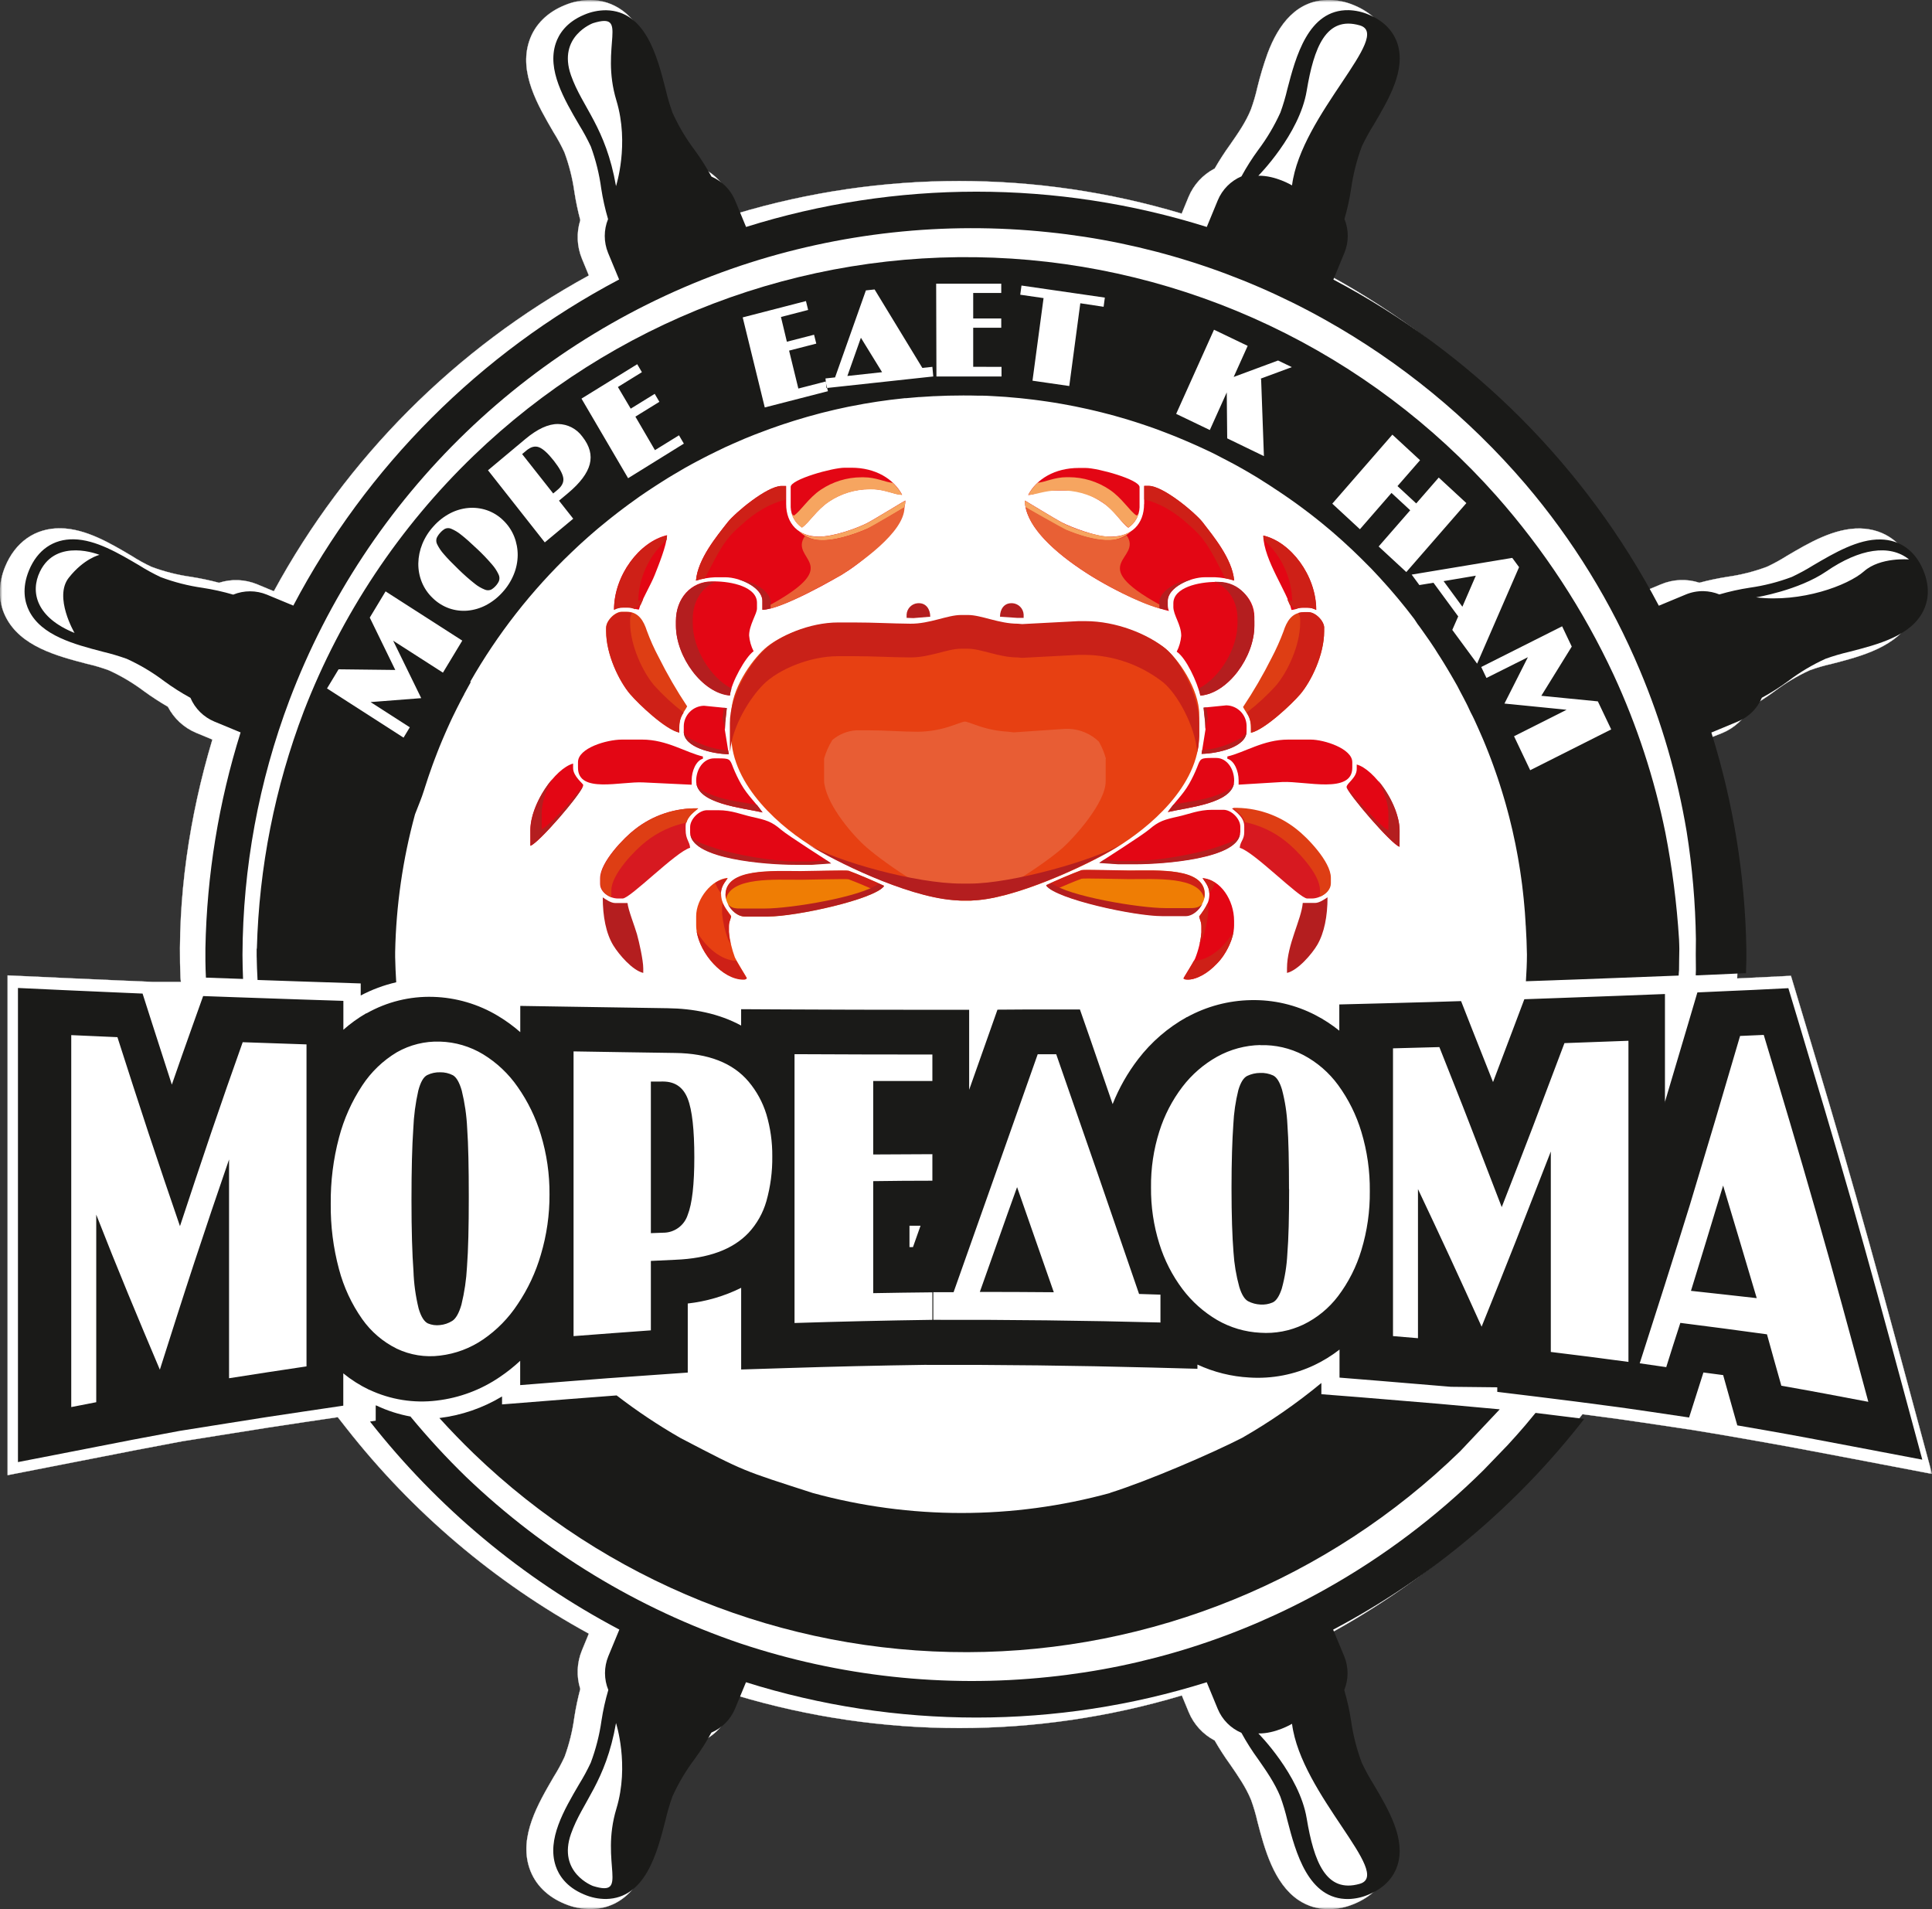 <?xml version="1.0" encoding="UTF-8"?> <svg xmlns="http://www.w3.org/2000/svg" width="419" height="414" viewBox="0 0 419 414" fill="none"><rect x="0" y="0" width="419" height="414" fill="#333333" stroke="none"/><g clip-path="url(#clip0_2004_217)"><mask id="mask0_2004_217" style="mask-type:luminance" maskUnits="userSpaceOnUse" x="0" y="0" width="419" height="414"><path d="M418.999 0H0.006V414H418.999V0Z" fill="white"></path></mask><g mask="url(#mask0_2004_217)"><path fill-rule="evenodd" clip-rule="evenodd" d="M263.408 36.602C264.446 34.791 265.579 33.036 266.803 31.346C268.484 28.923 270.191 26.488 271.294 23.744C271.859 22.19 272.324 20.602 272.687 18.989C273.299 16.475 274.044 13.995 274.919 11.56C277.242 5.385 281.201 -0.122 288.439 -0.006C290.244 0.05 292.022 0.445 293.681 1.157C297.229 2.628 300.098 5.218 301.31 8.926C303.607 15.814 299.385 22.909 296.01 28.647C295.122 30.045 294.327 31.501 293.63 33.004C292.6 35.778 291.877 38.657 291.474 41.589C291.149 43.65 290.721 45.694 290.191 47.712C291.058 50.452 290.933 53.41 289.838 56.066L288.323 59.735C317.158 75.541 340.836 99.332 356.524 128.261L360.213 126.725C362.861 125.608 365.822 125.482 368.555 126.372C370.564 125.834 372.601 125.405 374.657 125.086C377.575 124.673 380.441 123.945 383.203 122.914C384.696 122.218 386.143 121.426 387.534 120.543C392.257 117.761 397.801 114.49 403.415 114.606C408.831 114.709 412.879 117.902 414.926 122.857C416.389 126.41 416.588 130.272 414.849 133.781C411.641 140.277 403.659 142.295 397.21 143.966C395.596 144.32 394.007 144.783 392.456 145.354C389.774 146.585 387.233 148.104 384.878 149.884C383.197 151.114 381.451 152.253 379.649 153.296C378.333 155.84 376.166 157.839 373.527 158.944L369.87 160.39C374.759 176.815 377.358 194.01 376.78 211.071L376.742 212.183L378.814 212.086L388.401 211.611L391.173 220.838C395.022 233.658 398.872 246.497 402.517 259.394C406.424 273.094 410.152 286.851 413.861 300.609L418.994 319.611L399.745 315.935C393.553 314.759 387.361 313.577 381.137 312.491L373.527 311.16L366.899 310.062L356.575 308.519L351.256 307.748L348.542 307.382L343.19 306.669L341.33 309.059C326.954 327.605 308.922 342.991 288.356 354.259L289.863 357.928C290.959 360.584 291.084 363.542 290.216 366.282C290.746 368.3 291.175 370.344 291.5 372.406C291.906 375.34 292.631 378.221 293.662 380.997C294.357 382.498 295.15 383.951 296.036 385.347C299.417 391.092 303.633 398.199 301.336 405.075C300.104 408.782 297.262 411.366 293.713 412.837C292.053 413.548 290.275 413.943 288.471 414C286.011 414.077 283.59 413.373 281.554 411.989C276.26 408.378 274.246 400.924 272.719 395.031C272.355 393.42 271.888 391.833 271.32 390.282C270.197 387.538 268.49 385.097 266.828 382.674C265.606 380.985 264.473 379.232 263.434 377.424C260.896 376.099 258.904 373.922 257.807 371.275L256.312 367.657C224.821 377.09 191.261 377.09 159.77 367.657L158.294 371.242C157.196 373.888 155.204 376.062 152.667 377.386C151.628 379.196 150.495 380.951 149.273 382.642C147.504 385.005 145.998 387.554 144.781 390.244C144.218 391.804 143.755 393.399 143.395 395.018C142.843 397.177 142.285 399.33 141.567 401.444C139.385 407.87 135.644 413.833 128.169 413.981C126.184 413.993 124.218 413.595 122.394 412.811C118.872 411.346 116.048 408.77 114.823 405.1C112.519 398.205 116.748 391.073 120.091 385.315C120.973 383.919 121.761 382.465 122.452 380.965C123.466 378.188 124.176 375.31 124.569 372.38C124.89 370.318 125.319 368.273 125.853 366.256C124.989 363.516 125.114 360.559 126.206 357.902L127.707 354.259C107.327 343.121 89.425 327.943 75.092 309.65L73.257 307.311L66.526 308.307C60.987 309.121 55.458 309.978 49.94 310.878L39.552 312.536L29.381 314.463L21.682 315.973L16.279 317.027L1.656 319.887V211.521L14.489 212.112C17.8 212.266 21.111 212.414 24.422 212.555L32.975 212.928H39.244L39.147 212.073C38.435 194.672 41.072 177.04 46.064 160.371L42.529 158.906C39.892 157.799 37.728 155.8 36.414 153.257C34.61 152.213 32.862 151.074 31.178 149.845C28.822 148.076 26.281 146.568 23.6 145.347C22.054 144.778 20.472 144.31 18.865 143.946C12.416 142.256 4.434 140.206 1.207 133.697C-0.506 130.234 -0.327 126.404 1.13 122.869C3.273 117.671 7.546 114.458 13.225 114.567C18.653 114.676 23.947 117.825 28.515 120.53C29.904 121.424 31.351 122.223 32.846 122.921C35.61 123.955 38.478 124.684 41.4 125.093C43.454 125.415 45.491 125.844 47.502 126.378C50.225 125.505 53.171 125.63 55.811 126.731L59.391 128.222C75.113 99.287 98.835 75.507 127.714 59.735L126.212 56.092C125.12 53.435 124.995 50.478 125.859 47.738C125.323 45.719 124.894 43.673 124.576 41.608C124.166 38.679 123.441 35.802 122.414 33.029C121.72 31.53 120.932 30.077 120.052 28.679C116.69 22.896 112.481 15.789 114.784 8.9C116.01 5.224 118.833 2.641 122.356 1.189C124.178 0.4 126.145 -0 128.131 0.013C130.556 0.035 132.916 0.807 134.887 2.224C139.982 5.886 141.875 13.148 143.363 18.976C143.721 20.594 144.184 22.187 144.749 23.744C145.964 26.435 147.47 28.984 149.241 31.346C150.461 33.039 151.594 34.793 152.635 36.602C155.17 37.928 157.161 40.102 158.262 42.745L159.738 46.331C191.229 36.897 224.788 36.897 256.28 46.331L257.768 42.713C258.866 40.068 260.858 37.893 263.396 36.57L263.408 36.602Z" fill="white" stroke="white" stroke-width="0.05" stroke-miterlimit="22.93"></path><path fill-rule="evenodd" clip-rule="evenodd" d="M240.764 323.723C249.157 321.075 262.869 315.144 269.407 311.79C275.455 308.323 281.197 304.346 286.571 299.902V302.338L294.765 302.98C300.523 303.451 306.274 303.929 312.019 304.413L325.256 305.615L316.677 314.707C288.047 342.56 249.731 358.182 209.817 358.277C169.903 358.371 131.514 342.931 102.753 315.215C100.186 312.735 97.699 310.164 95.29 307.504C100.099 306.92 104.73 305.326 108.881 302.826V304.548L123.6 303.379C126.979 303.109 130.356 302.849 133.731 302.601C138.135 305.991 142.763 309.079 147.585 311.841C161.861 319.295 160.873 318.775 176.253 323.755C197.368 329.544 219.649 329.544 240.764 323.755V323.723ZM102.111 147.943L101.983 147.84C107.903 137.476 115.295 128.028 123.927 119.791C124.447 119.29 124.973 118.795 125.506 118.3L126.051 117.799L127.546 116.456L128.226 115.859C128.701 115.441 129.182 115.03 129.67 114.618L130.453 113.976C130.915 113.59 131.377 113.211 131.851 112.832C132.14 112.594 132.435 112.363 132.73 112.132C133.173 111.778 133.629 111.425 134.078 111.078L135.053 110.339C135.496 110.005 135.939 109.696 136.388 109.343L137.427 108.597C137.857 108.282 138.294 107.955 138.711 107.672L139.827 106.907L141.11 106.053L142.317 105.262L143.536 104.485L144.819 103.675L145.98 102.975L147.405 102.139L148.496 101.497L150.023 100.649L151.056 100.096C151.608 99.8 152.159 99.505 152.724 99.222C153.026 99.061 153.334 98.907 153.642 98.753L155.464 97.853L156.272 97.468C156.914 97.159 157.556 96.825 158.255 96.549L158.897 96.253C159.577 95.949 160.257 95.653 160.937 95.366L161.579 95.09C162.278 94.801 162.978 94.518 163.683 94.242L164.325 93.998C165.044 93.715 165.769 93.445 166.494 93.182L167.091 92.963C167.828 92.7 168.566 92.436 169.311 92.186L169.888 91.993C170.637 91.74 171.394 91.496 172.159 91.26C172.346 91.196 172.538 91.145 172.724 91.087C173.494 90.849 174.264 90.618 175.04 90.399L175.592 90.245C176.375 90.026 177.164 89.814 177.954 89.602L178.48 89.468C179.282 89.262 180.09 89.069 180.899 88.883L181.399 88.767C182.227 88.581 183.048 88.401 183.876 88.227L184.338 88.137C185.185 87.964 186.032 87.803 186.904 87.655L187.334 87.572L190.016 87.135L190.401 87.077C191.293 86.948 192.185 86.82 193.084 86.704L193.417 86.666C194.341 86.55 195.265 86.447 196.189 86.351H196.459C197.415 86.255 198.383 86.171 199.32 86.1H199.526C200.501 86.03 201.483 85.965 202.464 85.914H202.625C203.626 85.862 204.633 85.824 205.647 85.798H205.737C206.776 85.798 207.822 85.76 208.868 85.76C209.914 85.76 210.94 85.76 211.973 85.798H212.968C213.667 85.798 214.367 85.843 215.06 85.882L216.279 85.953C216.921 85.991 217.517 86.023 218.133 86.068L219.417 86.184C220 86.235 220.591 86.28 221.175 86.338L222.522 86.486L224.197 86.679C224.652 86.73 225.108 86.801 225.564 86.859C226.019 86.916 226.661 87.006 227.2 87.09C227.739 87.173 228.117 87.231 228.573 87.302L230.183 87.572L231.55 87.823L233.135 88.124C233.597 88.214 234.052 88.311 234.508 88.414L236.061 88.748L237.434 89.069L238.967 89.442L240.328 89.795C240.835 89.93 241.342 90.059 241.842 90.2L243.189 90.586L244.691 91.029L246.032 91.447C246.526 91.607 247.02 91.761 247.508 91.929C247.995 92.096 248.393 92.224 248.83 92.372L250.305 92.886L251.589 93.362L253.039 93.914L254.322 94.415L255.759 95L257.043 95.54L258.454 96.15L259.737 96.716L261.13 97.358L262.413 97.956L263.786 98.637L265.012 99.28L266.372 99.987C266.783 100.205 267.187 100.417 267.591 100.629L268.926 101.368L270.119 102.043C270.568 102.3 271.011 102.563 271.454 102.827L272.622 103.521L273.905 104.337L275.041 105.05L276.324 105.898C276.709 106.149 277.088 106.393 277.466 106.65C277.845 106.907 278.307 107.229 278.749 107.518C279.192 107.807 279.494 108.025 279.859 108.289L281.143 109.201L282.221 109.992C282.644 110.307 283.068 110.634 283.504 110.956C283.94 111.277 284.191 111.47 284.524 111.733C284.858 111.997 285.371 112.408 285.807 112.748L286.796 113.545C287.226 113.899 287.643 114.252 288.079 114.612L289.009 115.396C289.478 115.801 289.933 116.206 290.395 116.617L291.172 117.304C292.596 118.59 293.986 119.905 295.342 121.25L296.106 122.021C296.523 122.451 296.953 122.876 297.389 123.306L298.198 124.167C298.583 124.578 298.974 124.99 299.353 125.407C299.635 125.709 299.904 126.05 300.18 126.326C300.552 126.738 300.918 127.142 301.278 127.554C301.637 127.965 301.836 128.196 302.112 128.524C302.388 128.852 302.805 129.327 303.145 129.738L303.992 130.773L304.961 131.968C305.243 132.322 305.512 132.681 305.788 133.028L306.725 134.243L307.437 135.329C307.745 135.747 308.079 136.158 308.355 136.576C308.631 136.993 308.875 137.308 309.131 137.681C309.388 138.054 309.715 138.51 310.004 138.921L310.78 140.078C311.056 140.489 311.338 140.907 311.608 141.363C311.877 141.819 312.108 142.134 312.352 142.526C312.596 142.918 312.891 143.368 313.154 143.811L313.854 144.968C314.11 145.398 314.367 145.829 314.617 146.253C314.868 146.677 315.086 147.056 315.317 147.461L316.048 148.746L316.69 149.986C316.921 150.423 317.158 150.86 317.389 151.304L318.031 152.55C318.255 153 318.48 153.444 318.672 153.893C318.865 154.343 319.083 154.735 319.314 155.179C319.545 155.622 319.744 156.078 319.956 156.534C320.168 156.991 320.347 157.389 320.54 157.82C320.732 158.25 320.944 158.732 321.143 159.188L321.701 160.473L322.272 161.861C322.445 162.298 322.625 162.735 322.798 163.179L323.337 164.58C323.504 165.023 323.671 165.473 323.831 165.916L324.332 167.33C324.492 167.78 324.646 168.229 324.8 168.686C324.954 169.142 325.115 169.637 325.269 170.119C325.423 170.601 325.557 171.025 325.698 171.481C325.84 171.937 325.994 172.445 326.135 172.927L326.539 174.315C326.674 174.797 326.802 175.285 326.937 175.767C327.072 176.249 327.187 176.699 327.309 177.168C327.431 177.637 327.546 178.151 327.668 178.639C327.79 179.128 327.899 179.578 328.008 180.047C328.117 180.516 328.227 181.036 328.329 181.531C328.432 182.026 328.541 182.482 328.637 182.958C328.733 183.433 328.83 183.954 328.926 184.455C329.022 184.956 329.112 185.412 329.195 185.888C329.279 186.363 329.369 186.909 329.452 187.417C329.536 187.925 329.612 188.368 329.683 188.844C329.754 189.319 329.831 189.891 329.908 190.418C329.985 190.945 330.042 191.356 330.1 191.825C330.158 192.294 330.222 192.892 330.286 193.425C330.35 193.959 330.395 194.357 330.44 194.833C330.485 195.308 330.543 195.951 330.594 196.51C330.633 196.953 330.678 197.403 330.71 197.853C330.767 198.566 330.806 199.286 330.851 200.012C330.851 200.307 330.889 200.597 330.909 200.892C331.037 202.931 331.118 204.968 331.152 207.003C331.152 208.931 331.05 210.859 330.928 212.786L336.87 212.581L337.858 212.542L341.707 212.407L350.69 212.067L364.056 211.553C364.056 211.148 364.114 210.75 364.139 210.37C364.139 208.796 364.184 207.35 364.204 205.757C364.204 205.114 364.165 204.471 364.139 203.7C363.653 195.933 362.662 188.206 361.175 180.567C358.777 168.768 355.016 157.289 349.965 146.362C343.399 132.262 334.835 119.186 324.537 107.537C310.771 92.02 294.018 79.446 275.283 70.569C256.548 61.693 236.216 56.696 215.505 55.879C194.795 55.062 174.133 58.441 154.759 65.813C135.384 73.186 117.695 84.401 102.753 98.785C86.577 114.359 73.996 133.286 65.89 154.24C59.617 170.7 56.174 188.106 55.708 205.718H55.663V207.003V207.299C55.695 209.034 55.759 210.775 55.855 212.51C58.909 212.617 61.968 212.722 65.031 212.825L78.229 213.262V215.877C80.66 214.591 83.249 213.627 85.929 213.011C85.814 211.186 85.737 209.361 85.698 207.537C85.698 207.183 85.698 206.836 85.698 206.483C85.898 196.374 87.347 186.329 90.01 176.577C90.818 174.45 91.402 173.171 91.967 171.346L92.172 170.703C92.397 169.997 92.621 169.296 92.859 168.596C92.955 168.326 93.045 168.056 93.135 167.793C93.359 167.15 93.584 166.507 93.815 165.865L94.187 164.862C94.399 164.303 94.61 163.744 94.829 163.185C94.983 162.787 95.143 162.388 95.303 161.983C95.464 161.579 95.688 161.039 95.887 160.57C96.086 160.101 96.291 159.625 96.497 159.15C96.657 158.771 96.831 158.391 96.997 158.012C97.26 157.428 97.523 156.843 97.793 156.258L98.178 155.448C98.492 154.806 98.82 154.163 99.128 153.521L99.397 152.994C99.808 152.171 100.231 151.355 100.68 150.539V150.5C101.13 149.652 101.591 148.817 102.06 147.982L102.111 147.943ZM55.695 207.794C55.695 207.954 55.695 208.121 55.695 208.282C55.663 208.121 55.663 207.941 55.669 207.794H55.695Z" fill="#1A1A18"></path><path fill-rule="evenodd" clip-rule="evenodd" d="M133.597 40.355C131.351 27.535 126.288 23.307 123.831 16.328C120.866 7.878 128.598 5.025 128.598 5.025C136.619 2.538 130.074 9.915 133.68 21.79C136.555 31.262 133.597 40.355 133.597 40.355ZM133.597 373.652C131.351 386.471 126.288 390.7 123.831 397.678C120.866 406.128 128.598 408.981 128.598 408.981C136.619 411.468 130.074 404.098 133.68 392.216C136.555 382.745 133.597 373.652 133.597 373.652ZM283.382 394.292C284.948 403.706 287.578 410.614 294.893 408.512C302.208 406.411 282.169 389.17 280.206 373.813C280.206 373.813 276.587 375.991 272.898 375.901C272.898 375.882 281.81 384.871 283.382 394.292ZM44.691 212.003L52.711 212.285C52.638 210.529 52.598 208.781 52.589 207.042C52.667 188.175 56.116 169.474 62.772 151.824C71.093 129.856 84.181 110.012 101.09 93.724C118 77.437 138.309 65.112 160.552 57.64C182.063 50.464 204.857 47.98 227.405 50.353C248.462 52.516 268.854 58.969 287.328 69.316C303.796 78.533 318.508 90.591 330.787 104.935C341.092 117.03 349.47 130.646 355.625 145.302C360.357 156.537 363.768 168.285 365.788 180.31C367.018 188.029 367.69 195.827 367.797 203.642C367.758 205.885 367.758 208.051 367.797 210.338C367.797 210.711 367.784 211.096 367.758 211.495H368.13H368.393L378.114 211.058H378.66C378.66 210.152 378.717 209.239 378.737 208.333C378.737 207.916 378.737 207.492 378.737 207.048C378.737 206.605 378.737 206.187 378.737 205.763C378.464 189.844 375.91 174.046 371.152 158.854L376.927 156.451C379.257 155.482 381.114 153.636 382.099 151.31C384.095 150.228 386.014 149.008 387.842 147.66C390.355 145.762 393.071 144.147 395.939 142.847C397.619 142.245 399.333 141.743 401.072 141.344C407.335 139.731 414.431 137.899 417.113 132.476C418.025 130.651 418.763 127.644 417.113 123.666C415.368 119.438 412.083 117.067 407.867 116.983C402.959 116.88 397.806 119.913 393.257 122.58C391.755 123.514 390.199 124.359 388.599 125.112C385.652 126.223 382.592 127.005 379.475 127.444C377.248 127.782 375.046 128.269 372.885 128.903C371.793 128.459 370.63 128.217 369.452 128.19C368.132 128.165 366.821 128.415 365.602 128.922L359.757 131.351C343.882 101.192 319.281 76.539 289.176 60.622L291.576 54.8C292.533 52.459 292.533 49.835 291.576 47.494C292.208 45.32 292.695 43.107 293.032 40.869C293.47 37.747 294.249 34.682 295.355 31.731C296.119 30.121 296.976 28.557 297.922 27.047C301.213 21.469 304.941 15.152 303.055 9.401C302.413 7.473 300.809 4.813 296.837 3.168C295.464 2.579 293.993 2.252 292.5 2.204C283.696 2.031 280.995 12.421 279.199 19.297C278.796 21.021 278.293 22.721 277.691 24.386C276.393 27.258 274.783 29.977 272.891 32.496C271.545 34.327 270.325 36.249 269.24 38.247C266.918 39.237 265.076 41.099 264.107 43.432L261.72 49.216C229.194 39.012 194.33 39.012 161.803 49.216L159.429 43.477C158.457 41.146 156.615 39.286 154.296 38.292C153.211 36.295 151.993 34.374 150.652 32.541C148.757 30.025 147.145 27.307 145.846 24.438C145.243 22.755 144.739 21.039 144.338 19.297C142.509 12.164 139.994 2.39 131.466 2.223C129.825 2.217 128.2 2.549 126.693 3.2C122.766 4.832 121.174 7.46 120.533 9.382C118.608 15.133 122.323 21.488 125.608 27.098C126.54 28.605 127.384 30.165 128.136 31.77C129.214 34.712 129.969 37.763 130.388 40.869C130.732 43.114 131.228 45.334 131.871 47.513C130.918 49.857 130.918 52.481 131.871 54.826L134.27 60.609C104.138 76.509 79.509 101.159 63.612 131.326L57.876 128.948C55.537 127.988 52.914 127.988 50.574 128.948C48.396 128.309 46.177 127.815 43.933 127.47C40.818 127.031 37.76 126.248 34.816 125.138C33.207 124.375 31.645 123.517 30.138 122.567C25.756 119.997 20.796 117.041 16.022 116.951C11.575 116.861 8.117 119.258 6.288 123.685C4.665 127.618 5.396 130.606 6.288 132.418C8.983 137.848 16.099 139.711 22.381 141.35C24.103 141.76 25.801 142.264 27.469 142.86C30.335 144.16 33.048 145.775 35.56 147.673C37.39 149.02 39.309 150.241 41.303 151.329C42.295 153.652 44.153 155.496 46.481 156.47L52.178 158.828C47.424 173.981 44.855 189.735 44.549 205.615C44.549 206.078 44.549 206.547 44.549 207.01C44.549 207.472 44.549 207.935 44.549 208.398C44.549 209.606 44.614 210.807 44.658 212.003H44.691ZM89.06 307.234C92.833 311.8 96.851 316.157 101.097 320.285C118.051 336.513 138.343 348.832 160.552 356.379C182.064 363.549 204.857 366.032 227.405 363.66C248.462 361.498 268.854 355.045 287.328 344.697C299.915 337.663 311.491 328.952 321.74 318.801L326.975 313.371C328.284 311.953 329.555 310.524 330.787 309.085C331.544 308.194 332.288 307.296 333.02 306.392L336.003 306.759C338.527 307.067 341.051 307.38 343.575 307.697C328.866 326.625 310.306 342.203 289.125 353.397L291.531 359.181C292.49 361.524 292.49 364.151 291.531 366.493C292.174 368.672 292.669 370.892 293.013 373.138C293.452 376.26 294.233 379.324 295.342 382.275C296.103 383.887 296.96 385.451 297.909 386.96C301.201 392.538 304.928 398.861 303.042 404.612C302.4 406.54 300.796 409.193 296.824 410.838C295.455 411.432 293.985 411.761 292.493 411.809C283.69 411.982 280.982 401.592 279.192 394.716C278.785 392.99 278.279 391.288 277.678 389.62C276.439 386.613 274.624 384.023 272.878 381.517C271.536 379.683 270.316 377.762 269.227 375.766C266.903 374.779 265.06 372.916 264.094 370.58L261.707 364.797C229.18 375.01 194.311 375.01 161.784 364.797L159.41 370.535C158.441 372.869 156.599 374.731 154.277 375.721C153.194 377.719 151.976 379.64 150.632 381.472C148.738 383.99 147.126 386.71 145.826 389.582C145.226 391.264 144.724 392.981 144.325 394.722C142.49 401.862 139.975 411.635 131.447 411.802C129.805 411.806 128.18 411.472 126.673 410.819C122.746 409.193 121.155 406.559 120.514 404.637C118.589 398.854 122.31 392.531 125.589 386.921C126.523 385.418 127.367 383.86 128.117 382.256C129.225 379.307 130.006 376.245 130.446 373.125C130.789 370.877 131.285 368.655 131.928 366.474C130.969 364.131 130.969 361.504 131.928 359.162L134.322 353.378C113.336 342.307 94.911 326.937 80.244 308.269L81.482 308.082V304.747L81.553 304.786H81.611C83.984 305.912 86.495 306.72 89.079 307.189L89.06 307.234ZM283.382 19.721C284.948 10.301 287.578 3.393 294.893 5.501C302.208 7.608 282.169 24.836 280.206 40.2C280.206 40.2 276.587 38.022 272.898 38.112C272.898 38.125 281.81 29.135 283.382 19.721ZM396.055 123.923C403.363 118.917 409.831 117.966 414.021 121.314C414.021 121.314 407.79 120.774 404.261 123.884C400.732 126.995 390.601 130.722 380.848 129.539C380.848 129.539 390.043 128.042 396.08 123.91L396.055 123.923ZM16.169 137.257C7.956 133.947 6.487 128.453 8.662 123.955C12.255 116.508 21.578 120.325 21.578 120.325C21.578 120.325 18.235 121.089 14.918 125.285C11.601 129.481 16.169 137.257 16.169 137.257Z" fill="#1A1A18"></path><path fill-rule="evenodd" clip-rule="evenodd" d="M361.053 239.055C362.764 233.345 364.46 227.628 366.142 221.905L368.118 215.209L375.08 214.894C376.78 214.824 378.48 214.753 380.213 214.669L387.848 214.29L390.056 221.616C393.906 234.467 397.755 247.319 401.438 260.171C405.352 273.897 409.1 287.661 412.821 301.438L416.896 316.532L401.554 313.615C395.324 312.426 389.087 311.244 382.844 310.151L376.774 309.098L375.099 303.16C374.637 301.502 374.169 299.844 373.707 298.193L369.427 297.627C369.234 298.238 369.042 298.848 368.843 299.459L366.321 307.388L358.095 306.167C356.305 305.904 354.515 305.64 352.731 305.39L349.998 305.017C344.437 304.267 338.876 303.554 333.315 302.877L324.717 301.83V300.84L314.656 300.731L304.877 299.915L299.488 299.465L290.505 298.739V292.66C288.827 293.963 287.016 295.083 285.102 296.002C280.705 298.098 275.846 299.033 270.986 298.72C267.078 298.511 263.245 297.558 259.693 295.912V296.824L249.651 296.554C233.315 296.126 216.979 295.933 200.642 295.976H200.437C190.569 296.117 180.698 296.346 170.825 296.663L160.738 296.978V279.269C157.106 281.071 153.186 282.221 149.157 282.668V297.647L140.045 298.289C134.485 298.666 128.924 299.08 123.363 299.529L112.814 300.365V295.096C111.451 296.368 109.99 297.53 108.445 298.572C104.362 301.369 99.664 303.133 94.752 303.713C89.746 304.334 84.668 303.523 80.103 301.374H80.058C78.054 300.414 76.172 299.219 74.45 297.814V304.824L66.109 306.058C60.548 306.872 54.987 307.729 49.426 308.628L38.961 310.293L28.695 312.221L20.963 313.731L15.541 314.791L3.895 317.059V214.245L14.123 214.721L24.107 215.164L30.921 215.46L33 221.963C34.412 226.379 35.834 230.794 37.267 235.206C38.704 231.047 40.165 226.891 41.649 222.74L44.056 215.999L51.197 216.256L65.012 216.732L74.469 217.04V223.306C75.992 221.958 77.645 220.765 79.404 219.746H79.449H79.493C83.891 217.253 88.887 216.017 93.937 216.173C98.906 216.319 103.755 217.744 108.015 220.311C109.723 221.336 111.336 222.512 112.833 223.826V218.133L122.772 218.293C130.1 218.413 137.428 218.527 144.755 218.634C150.427 218.705 155.945 219.797 160.732 222.393V218.846L170.562 218.898C180.508 218.949 190.455 218.975 200.405 218.975H210.184V236.324C211.467 232.696 212.75 229.068 214.033 225.439L216.324 218.949L223.19 218.904H227.271H234.207L236.497 225.465C238.072 230.061 239.674 234.716 241.303 239.428C242.688 235.93 244.554 232.642 246.847 229.661C249.704 225.939 253.292 222.843 257.389 220.562H257.441C261.688 218.23 266.438 216.967 271.281 216.88C276.163 216.768 280.994 217.893 285.327 220.151C287.144 221.095 288.864 222.219 290.46 223.505V217.818L299.988 217.574C303.325 217.49 306.661 217.407 309.998 217.304L316.87 217.092L319.391 223.518C320.854 227.232 322.337 230.94 323.799 234.654L328.291 222.779L330.588 216.687L337.088 216.456C341.704 216.297 346.319 216.128 350.935 215.948L361.085 215.556V239.088L361.053 239.055ZM199.641 265.806H197.242V270.439H197.999C198.544 268.891 199.096 267.342 199.641 265.8V265.806Z" fill="#1A1A18"></path><path fill-rule="evenodd" clip-rule="evenodd" d="M66.474 226.48V296.304C60.86 297.133 55.245 298 49.676 298.874V251.432C47.144 258.77 44.635 266.207 42.15 273.742C39.641 281.37 37.164 289.164 34.668 297.017C32.371 291.611 30.072 286.123 27.77 280.554C25.469 274.985 23.17 269.266 20.873 263.397V304.072L15.451 305.126V224.469C18.762 224.623 22.117 224.764 25.467 224.912C27.725 231.981 29.986 238.953 32.249 245.828C34.495 252.601 36.773 259.323 39.031 265.896C41.29 259.042 43.55 252.269 45.813 245.578C48.063 238.972 50.337 232.448 52.634 226.005L66.474 226.48ZM95.432 225.876C98.736 225.968 101.96 226.918 104.787 228.633C107.745 230.442 110.293 232.849 112.268 235.701C114.487 238.862 116.186 242.36 117.299 246.06C118.572 250.25 119.203 254.609 119.172 258.989C119.198 263.418 118.566 267.827 117.299 272.072C116.193 275.896 114.495 279.524 112.268 282.822C110.296 285.832 107.755 288.425 104.787 290.456C101.998 292.367 98.788 293.571 95.432 293.965C92.233 294.374 88.984 293.857 86.07 292.474C83.066 290.996 80.48 288.786 78.55 286.048C76.246 282.768 74.542 279.104 73.519 275.227C72.276 270.6 71.674 265.823 71.729 261.032C71.68 256.194 72.282 251.372 73.519 246.696C74.569 242.682 76.268 238.868 78.55 235.406C80.48 232.46 83.051 229.99 86.07 228.183C88.916 226.563 92.154 225.765 95.425 225.876H95.432ZM101.668 259.605C101.668 253.225 101.572 248.232 101.315 244.62C101.189 241.89 100.798 239.178 100.148 236.524C99.641 234.724 98.98 233.6 98.223 233.169C97.368 232.731 96.418 232.51 95.457 232.527C94.485 232.497 93.52 232.707 92.647 233.137C91.832 233.549 91.21 234.66 90.722 236.485C90.106 239.211 89.741 241.988 89.631 244.781C89.374 248.502 89.24 253.623 89.24 260.203C89.24 266.783 89.394 271.962 89.67 275.625C89.761 278.371 90.138 281.099 90.793 283.767C91.319 285.553 91.999 286.594 92.782 286.98C93.617 287.334 94.531 287.461 95.432 287.346C96.373 287.253 97.28 286.943 98.082 286.44C98.858 285.945 99.538 284.782 100.071 282.925C100.729 280.236 101.133 277.491 101.277 274.726C101.553 271.063 101.668 266.044 101.668 259.605ZM124.389 289.743V227.997C131.717 228.112 139.044 228.241 146.417 228.337C153.624 228.427 158.937 230.5 162.355 234.557C164.099 236.631 165.408 239.035 166.205 241.626C167.082 244.585 167.515 247.658 167.488 250.744C167.532 254.038 167.1 257.322 166.205 260.492C165.474 263.042 164.155 265.384 162.355 267.329C158.929 270.954 153.622 272.894 146.494 273.183C144.697 273.26 142.907 273.357 141.155 273.434V288.49C135.541 288.907 129.965 289.299 124.389 289.743ZM141.155 234.545V267.413L143.805 267.316C144.989 267.327 146.145 266.959 147.106 266.265C148.066 265.572 148.78 264.589 149.144 263.461C150.113 261.006 150.581 256.836 150.581 250.937C150.581 245.038 150.113 240.707 149.144 238.246C148.175 235.785 146.417 234.545 143.805 234.532L141.155 234.545ZM202.208 280.213V286.209C192.228 286.35 182.263 286.579 172.313 286.896V228.601C182.255 228.652 192.219 228.678 202.208 228.678V234.422C197.93 234.422 193.652 234.422 189.375 234.422V250.352C193.652 250.326 197.93 250.305 202.208 250.288V256.039C197.93 256.039 193.652 256.071 189.375 256.135V280.425C193.661 280.355 197.947 280.277 202.208 280.245V280.213ZM251.71 286.787C235.263 286.359 218.828 286.166 202.407 286.209V280.213H206.808C209.85 271.611 212.891 263.018 215.932 254.433C218.974 245.848 222.013 237.243 225.05 228.62C226.372 228.62 227.7 228.62 229.067 228.62C232.061 237.209 235.055 245.83 238.05 254.484C241.044 263.138 244.039 271.842 247.033 280.599L251.672 280.747V286.832L251.71 286.787ZM220.565 257.466C219.205 261.25 217.838 265.035 216.516 268.82C215.194 272.605 213.828 276.377 212.5 280.155C217.838 280.155 223.185 280.179 228.541 280.226C227.21 276.426 225.884 272.631 224.562 268.839L220.591 257.466H220.565ZM273.34 226.621C270.057 226.687 266.839 227.554 263.966 229.147C261.042 230.783 258.483 233 256.446 235.663C254.222 238.58 252.521 241.864 251.422 245.366C250.183 249.282 249.577 253.371 249.625 257.478C249.582 261.617 250.188 265.737 251.422 269.688C252.518 273.236 254.218 276.569 256.446 279.538C258.488 282.248 261.043 284.527 263.966 286.247C266.821 287.898 270.028 288.845 273.321 289.01C276.54 289.232 279.761 288.621 282.676 287.237C285.632 285.801 288.209 283.688 290.196 281.068C292.458 278.073 294.168 274.698 295.246 271.101C296.506 266.953 297.123 262.636 297.075 258.301C297.121 253.949 296.504 249.615 295.246 245.449C294.155 241.808 292.454 238.38 290.215 235.309C288.233 232.597 285.662 230.371 282.695 228.8C279.807 227.288 276.579 226.547 273.321 226.647L273.34 226.621ZM279.577 257.87C279.577 263.891 279.462 268.595 279.186 271.962C279.06 274.499 278.656 277.014 277.979 279.461C277.434 281.106 276.773 282.109 275.99 282.449C275.155 282.806 274.246 282.958 273.34 282.893C272.416 282.849 271.512 282.606 270.69 282.18C269.914 281.768 269.266 280.708 268.765 279.057C268.092 276.607 267.673 274.094 267.514 271.558C267.245 268.216 267.084 263.583 267.084 257.652C267.084 251.721 267.245 247.184 267.476 243.849C267.593 241.33 267.959 238.829 268.566 236.382C269.06 234.718 269.702 233.703 270.491 233.311C271.368 232.894 272.325 232.675 273.295 232.668C274.262 232.626 275.225 232.813 276.106 233.214C276.882 233.593 277.524 234.596 278.031 236.273C278.688 238.761 279.082 241.311 279.205 243.881C279.455 247.261 279.551 251.927 279.551 257.896L279.577 257.87ZM353.167 225.664V295.333C347.555 294.571 341.943 293.851 336.33 293.174V249.71C333.764 256.219 331.306 262.664 328.804 268.987C326.302 275.31 323.818 281.537 321.322 287.693C319.025 282.616 316.728 277.559 314.425 272.586C312.121 267.612 309.824 262.722 307.521 257.858V290.193L302.105 289.736V227.335C305.455 227.251 308.81 227.168 312.16 227.065C314.386 232.72 316.696 238.432 318.903 244.177C321.111 249.922 323.395 255.853 325.686 261.765C327.944 255.994 330.205 250.157 332.468 244.254C334.739 238.317 336.959 232.289 339.288 226.204C343.889 226.043 348.528 225.87 353.167 225.696V225.664ZM373.7 257.093C372.532 260.948 371.326 264.804 370.19 268.621C369.054 272.438 367.854 276.171 366.725 279.924C371.48 280.432 376.234 280.978 380.989 281.505C379.744 277.373 378.538 273.26 377.325 269.186C376.112 265.112 374.906 261.09 373.7 257.093ZM361.425 296.477C359.5 296.188 357.524 295.912 355.612 295.635C359.237 284.371 362.895 272.907 366.52 261.186C370.122 249.29 373.74 237.111 377.376 224.649C379.09 224.578 380.809 224.507 382.51 224.424C386.289 236.954 390.113 249.761 393.854 262.863C397.704 276.248 401.412 289.981 405.192 303.989C398.878 302.787 392.603 301.592 386.327 300.5C385.275 296.76 384.223 293.046 383.209 289.351C376.934 288.49 370.658 287.654 364.422 286.87C363.369 290.083 362.356 293.296 361.348 296.509L361.425 296.477Z" fill="white"></path><path fill-rule="evenodd" clip-rule="evenodd" d="M83.651 128.261L100.257 138.921L96.061 145.867L85.268 138.94L91.351 151.394L80.366 152.248L88.874 157.717L87.52 159.959L70.921 149.292L73.43 145.141L85.724 145.283L80.193 133.928L83.651 128.196V128.261ZM94.026 114.124C92.988 115.252 92.16 116.558 91.582 117.979C91.04 119.308 90.748 120.727 90.722 122.162C90.7 123.551 90.955 124.929 91.473 126.217C92.009 127.542 92.826 128.734 93.866 129.713C94.881 130.702 96.098 131.459 97.434 131.93C98.715 132.372 100.075 132.538 101.425 132.418C102.819 132.284 104.175 131.881 105.416 131.229C106.759 130.517 107.965 129.571 108.977 128.434C110.014 127.304 110.842 125.999 111.421 124.578C111.967 123.255 112.257 121.84 112.275 120.408C112.284 119.016 112.025 117.634 111.511 116.341C110.975 115.008 110.159 113.808 109.118 112.819C108.107 111.831 106.888 111.082 105.55 110.628C104.269 110.199 102.913 110.037 101.566 110.152C100.176 110.279 98.824 110.679 97.588 111.328C96.243 112.038 95.036 112.985 94.026 114.124ZM103.497 119.052C104.627 120.111 105.698 121.231 106.705 122.407C107.28 123.053 107.758 123.781 108.123 124.566C108.232 124.782 108.296 125.018 108.312 125.26C108.329 125.501 108.297 125.744 108.22 125.973C108.045 126.37 107.804 126.735 107.507 127.052C107.225 127.375 106.891 127.648 106.519 127.862C106.303 127.956 106.069 128.004 105.833 128.004C105.597 128.004 105.363 127.956 105.146 127.862C104.357 127.545 103.62 127.112 102.958 126.577C101.744 125.615 100.581 124.59 99.474 123.505C98.058 122.143 96.989 121.036 96.266 120.183C95.691 119.545 95.205 118.832 94.822 118.063C94.707 117.85 94.638 117.615 94.618 117.374C94.598 117.133 94.628 116.891 94.707 116.662C94.903 116.245 95.163 115.861 95.477 115.524C95.771 115.184 96.121 114.896 96.51 114.67C96.723 114.572 96.955 114.522 97.19 114.522C97.424 114.522 97.656 114.572 97.87 114.67C98.654 115.002 99.385 115.448 100.039 115.993C100.918 116.675 102.066 117.69 103.491 119.052H103.497ZM118.152 117.619L105.833 101.979L113.917 95.219C116.557 93.012 118.924 91.922 121.02 91.948C122.055 91.96 123.073 92.215 123.991 92.692C124.909 93.17 125.703 93.857 126.308 94.698C127.886 96.695 128.416 98.684 127.899 100.668C127.381 102.651 125.814 104.74 123.196 106.933L121.232 108.572L124.318 112.485L118.152 117.619ZM113.237 98.47L119.975 107.01L120.956 106.188C121.906 105.391 122.306 104.534 122.156 103.617C122.006 102.701 121.32 101.46 120.097 99.897C118.852 98.316 117.797 97.352 116.933 97.005C116.073 96.652 115.169 96.876 114.219 97.648L113.237 98.47ZM147.244 94.403L142.041 97.615L137.799 90.348L143.003 87.135L141.989 85.406L136.786 88.619L134.007 83.922L139.211 80.709L138.197 78.981L126.109 86.441L136.221 103.701L148.31 96.202L147.257 94.403H147.244ZM179.057 82.797L179.558 84.834L165.859 88.356L161.072 68.828L174.79 65.287L175.265 67.215L169.368 68.738L170.652 74.103L176.548 72.587L177.03 74.514L171.133 76.031L173.141 84.256L179.038 82.74L179.057 82.797ZM202.4 81.634L202.208 79.552L200.033 79.784L189.676 62.768L187.79 62.974L181.104 81.84L179.025 82.065L179.243 84.147L202.426 81.634H202.4ZM186.706 73.242L191.3 80.709L183.773 81.532L186.706 73.242ZM217.203 79.552V81.647H203.087L203.029 61.521H217.145V63.526H211.062V69.065H217.145V71.07H211.062V79.546L217.203 79.552ZM234.29 65.762L231.897 83.71L223.921 82.553L226.321 64.644L221.265 63.912L221.534 61.92L239.609 64.535L239.346 66.527L234.29 65.762ZM273.507 82.296L274.11 98.913L266.148 95.058L266.051 85.091L262.381 93.252L255.079 89.75L263.286 71.501L270.588 75.003L267.553 81.744L277.177 78.177L280.167 79.61L273.462 82.091V82.258L273.507 82.296ZM318.024 109.092L304.993 124.052L298.993 118.506L305.84 110.654L301.778 106.894L294.932 114.766L288.939 109.221L301.97 94.255L307.97 99.8L303.081 105.41L307.142 109.169L312.025 103.559L318.024 109.105V109.092ZM320.058 124.842L313.077 126.018L317.152 131.57L320.065 124.842H320.058ZM307.822 126.873L310.883 126.371L316.247 133.671L314.964 136.595L320.347 143.914L329.446 122.991L327.97 120.98L306.154 124.604L307.822 126.873ZM349.394 158.192L331.858 167.021L328.355 159.657L339.75 153.919L326.276 152.57L331.358 142.52L322.375 147.018L321.239 144.64L338.782 135.817L340.873 140.213L334.271 150.886L346.533 152.094L349.426 158.167L349.394 158.192Z" fill="white"></path><path fill-rule="evenodd" clip-rule="evenodd" d="M222.978 107.338C224.389 107.306 225.878 106.361 227.373 106.361H231.768C234.919 106.361 237.466 107.852 239.436 109.195C241.925 110.891 243.221 113.436 244.704 114.432C245.427 113.942 246.024 113.288 246.448 112.523C246.872 111.758 247.109 110.904 247.142 110.03V105.629C247.142 103.996 238.075 101.477 235.425 101.477H233.962C228.74 101.477 224.793 103.9 222.978 107.338Z" fill="#E30614"></path><path fill-rule="evenodd" clip-rule="evenodd" d="M248.117 109.298C248.117 113.635 245.378 116.366 241.059 116.366H240.328C237.678 116.366 232.352 114.336 230.402 113.352C229.009 112.646 222.368 108.572 222.266 108.539C222.266 118.467 244.082 130.304 253.507 132.495C253.354 132.106 253.271 131.693 253.263 131.274V130.317C253.263 127.438 258.076 125.176 261.316 125.176H263.517C264.925 125.235 266.319 125.481 267.662 125.909C267.271 121.198 263.132 116.27 260.783 113.25C259.134 111.136 252.23 105.378 249.112 105.378H248.137V109.291L248.117 109.298Z" fill="#E30614"></path><path fill-rule="evenodd" clip-rule="evenodd" d="M280.091 132.27C281.239 132.174 281.303 131.782 282.535 131.782H283.511C284.183 131.777 284.846 131.946 285.435 132.27C285.435 124.791 279.885 117.491 273.963 116.141C274.11 121.571 279.205 128.35 280.091 132.27Z" fill="#E30614"></path><path fill-rule="evenodd" clip-rule="evenodd" d="M216.875 133.735L220.539 133.986H222.002V133.247C221.961 132.613 221.691 132.015 221.243 131.566C220.794 131.116 220.197 130.846 219.564 130.805H219.32C217.78 130.805 216.875 132.09 216.875 133.735Z" fill="#B41E1F"></path><path fill-rule="evenodd" clip-rule="evenodd" d="M196.619 133.247V133.986L198.089 134.037L201.746 133.735C201.746 132.11 200.848 130.805 199.308 130.805H199.064C198.429 130.845 197.831 131.114 197.381 131.564C196.931 132.013 196.66 132.612 196.619 133.247Z" fill="#B41E1F"></path><path fill-rule="evenodd" clip-rule="evenodd" d="M254.463 131.538C254.463 133.465 256.177 135.393 256.177 137.893C256.073 139.087 255.74 140.25 255.195 141.318C257.248 142.693 259.622 147.847 260.328 150.847C266.315 150.353 272.044 142.455 272.044 135.695V133.767C272.044 129.424 268.092 126.191 263.748 126.191C259.949 126.191 254.47 127.387 254.47 130.831V131.57L254.463 131.538Z" fill="#E30614"></path><path fill-rule="evenodd" clip-rule="evenodd" d="M271.307 158.912C274.252 158.224 280.078 152.788 281.984 150.558C284.351 147.769 287.174 142.005 287.174 136.935V136.203C287.174 134.674 285.282 132.778 283.755 132.778H282.779C280.123 132.778 279.032 134.828 278.358 136.903C277.627 138.869 276.77 140.786 275.792 142.642C273.945 146.327 271.87 149.894 269.581 153.321C270.402 154.87 271.287 155.41 271.287 157.967V158.944L271.307 158.912Z" fill="#DE3E14"></path><path fill-rule="evenodd" clip-rule="evenodd" d="M266.18 164.535C267.688 164.939 268.624 167.221 268.624 169.18V170.157L278.134 169.579C283.235 169.367 293.276 172.22 293.276 166.494V165.274C293.276 162.35 287.194 160.383 284.242 160.383H279.359C273.995 160.383 269.959 163.166 266.18 164.046V164.535Z" fill="#E30614"></path><path fill-rule="evenodd" clip-rule="evenodd" d="M150.004 169.18C150.004 167.253 150.934 164.939 152.442 164.535V164.046C148.669 163.166 144.633 160.383 139.262 160.383H134.874C131.576 160.383 125.352 162.221 125.352 165.274V166.494C125.352 172.143 134.643 169.412 139.506 169.669L150.004 170.17V169.18Z" fill="#E30614"></path><path fill-rule="evenodd" clip-rule="evenodd" d="M292.038 170.671C292.038 171.789 301.83 183.182 303.511 183.626V179.963C303.511 174.553 297.999 166.79 294.239 165.788V166.764C294.239 168.692 292.038 169.849 292.038 170.678V170.671Z" fill="#E30614"></path><path fill-rule="evenodd" clip-rule="evenodd" d="M267.155 175.292C268.226 176.223 269.843 177.264 269.843 179.205V180.426C269.843 182.129 268.983 182.405 268.862 183.851C271.941 184.667 281.81 194.845 283.51 194.845H284.486C286.378 194.845 288.393 193.457 288.393 191.671V190.45C288.393 186.89 283.042 181.512 280.758 179.757C276.874 176.742 272.068 175.164 267.155 175.292Z" fill="#D71920"></path><path fill-rule="evenodd" clip-rule="evenodd" d="M133.013 205.018C134.232 207.003 137.164 210.435 139.506 210.981V209.998C139.506 208.237 138.602 204.214 138.14 202.576C137.678 200.937 136.215 197.262 136.093 195.822H133.404C132.48 195.822 131.312 195 130.722 194.601C130.722 198.733 131.428 202.422 133.013 205.018Z" fill="#B41E1F"></path><path fill-rule="evenodd" clip-rule="evenodd" d="M279.115 210.981C281.496 210.422 284.556 206.843 285.705 204.863C287.194 202.293 287.906 198.695 287.906 194.582C287.315 194.974 286.141 195.803 285.217 195.803H282.535C282.227 199.453 279.115 204.844 279.115 209.978V210.955V210.981Z" fill="#B41E1F"></path><path fill-rule="evenodd" clip-rule="evenodd" d="M260.816 190.444C261.457 191.42 262.278 192.275 262.278 193.869C262.278 196.182 260.995 197.377 260.078 198.759C260.283 199.633 260.565 199.909 260.565 200.956V202.158C260.377 204.116 259.913 206.037 259.186 207.864C258.634 209.034 256.728 211.925 256.664 212.182C259.102 213.358 262.939 209.921 264.165 208.7C265.698 207.183 267.643 203.61 267.643 200.693V199.716C267.643 195.18 264.691 190.72 260.809 190.424L260.816 190.444Z" fill="#E30614"></path><path fill-rule="evenodd" clip-rule="evenodd" d="M157.601 153.54L152.686 153.045C151.528 153.07 150.424 153.541 149.605 154.362C148.786 155.182 148.315 156.287 148.291 157.447V158.668C148.291 162.061 154.463 163.474 158.05 163.551L157.19 158.192L157.267 156.701L157.601 153.54Z" fill="#E30614"></path><path fill-rule="evenodd" clip-rule="evenodd" d="M157.607 153.54L156.965 153.489L156.709 155.86L157.094 157.37L157.229 158.186L157.299 156.708L157.639 153.54H157.607ZM148.297 158.681C148.297 162.08 154.47 163.494 158.056 163.571L157.928 162.742C155.474 162.557 153.078 161.903 150.87 160.814C149.593 160.197 148.637 159.747 148.31 158.668L148.297 158.681Z" fill="#B41E1F"></path><path fill-rule="evenodd" clip-rule="evenodd" d="M149.67 180.58C149.67 186.158 165.916 187.43 172.371 187.43H176.029L180.174 187.141C180.052 187.006 170.947 181.261 169.381 179.912C167.334 178.145 166.122 177.817 163.106 177.149C160.835 176.647 158.704 175.696 155.772 175.696H153.334C151.614 175.696 149.67 177.624 149.67 179.359V180.58Z" fill="#E30614"></path><path fill-rule="evenodd" clip-rule="evenodd" d="M149.772 180.953C150.267 186.312 166.102 187.539 172.455 187.539H176.118L180.263 187.25C180.263 187.25 179.846 186.967 179.23 186.569L175.945 186.8H172.281C168.079 186.8 159.192 185.432 153.879 183.517C151.55 182.649 150.324 182.373 149.772 180.953Z" fill="#B41E1F"></path><path fill-rule="evenodd" clip-rule="evenodd" d="M150.979 169.341C150.979 174.308 160.854 175.124 165.377 176.185C164.043 174.18 162.169 172.573 160.745 170.067C160.082 168.9 159.498 167.689 159 166.443C158.274 164.547 158.307 164.451 155.618 164.451H154.887C152.545 164.451 150.979 166.816 150.979 169.341Z" fill="#E30614"></path><path fill-rule="evenodd" clip-rule="evenodd" d="M151.004 169.829C151.646 174.366 160.995 175.163 165.371 176.185C165.191 175.915 164.363 174.822 164.171 174.565C161.572 174 157.754 173.672 154.662 172.483C152.686 171.719 151.55 171.314 151.004 169.829Z" fill="#B41E1F"></path><path fill-rule="evenodd" clip-rule="evenodd" d="M261.04 153.45L265.961 152.955C267.118 152.981 268.22 153.454 269.038 154.274C269.856 155.094 270.326 156.198 270.35 157.357V158.578C270.35 161.971 264.184 163.384 260.591 163.468L261.451 158.109L261.38 156.618L261.04 153.45Z" fill="#E30614"></path><path fill-rule="evenodd" clip-rule="evenodd" d="M261.034 153.456L261.675 153.405L261.932 155.77L261.547 157.286L261.419 158.102L261.348 156.618L261.008 153.456H261.034ZM270.344 158.597C270.344 161.996 264.178 163.41 260.584 163.487L260.719 162.665C263.174 162.483 265.571 161.829 267.777 160.737C269.061 160.107 270.01 159.632 270.344 158.578V158.597Z" fill="#B41E1F"></path><path fill-rule="evenodd" clip-rule="evenodd" d="M252.044 198.585C246 198.585 229.029 194.884 226.905 191.986C228.778 191.08 232.68 189.416 234.605 188.715C234.996 188.574 243.35 188.805 244.948 188.805C251.095 188.805 261.297 188.111 261.297 193.946C261.297 196.034 259.186 198.592 257.152 198.592L252.044 198.585Z" fill="#EF7D04"></path><path fill-rule="evenodd" clip-rule="evenodd" d="M268.971 180.496C268.971 186.068 252.731 187.34 246.269 187.34H242.631L238.486 187.051C238.608 186.922 247.713 181.171 249.279 179.822C251.326 178.061 252.538 177.727 255.554 177.059C257.826 176.557 259.962 175.606 262.888 175.606H265.333C267.046 175.606 268.99 177.534 268.99 179.269V180.496H268.971Z" fill="#E30614"></path><path fill-rule="evenodd" clip-rule="evenodd" d="M268.875 180.843C268.374 186.196 252.539 187.424 246.186 187.424H242.522L238.377 187.141C238.377 187.141 238.795 186.858 239.41 186.46L242.696 186.685H246.359C250.569 186.685 259.449 185.322 264.768 183.401C267.097 182.559 268.297 182.283 268.875 180.843Z" fill="#B41E1F"></path><path fill-rule="evenodd" clip-rule="evenodd" d="M267.655 169.251C267.655 174.225 257.78 175.034 253.257 176.095C254.598 174.09 256.465 172.483 257.89 169.984C258.554 168.815 259.137 167.602 259.635 166.353C260.366 164.457 260.328 164.361 263.023 164.361H263.754C266.09 164.361 267.655 166.732 267.655 169.251Z" fill="#E30614"></path><path fill-rule="evenodd" clip-rule="evenodd" d="M146.59 134.629V135.605C146.59 142.365 152.32 150.263 158.306 150.764C158.524 148.104 161.745 142.359 163.439 141.228C162.896 140.163 162.565 139.001 162.464 137.809C162.464 135.535 164.171 133.118 164.171 131.943V130.722C164.171 127.271 158.698 126.076 154.899 126.076H154.411C149.862 126.076 146.59 129.738 146.59 134.629Z" fill="#E30614"></path><path fill-rule="evenodd" clip-rule="evenodd" d="M146.59 134.718V135.695C146.59 142.449 152.32 150.353 158.306 150.847C158.36 150.325 158.472 149.81 158.64 149.312C154.02 146.889 150.241 140.656 150.241 135.175V134.198C150.241 130.407 152.211 127.348 155.214 126.172H154.399C149.862 126.172 146.59 129.835 146.59 134.731V134.718Z" fill="#B41E1F"></path><path fill-rule="evenodd" clip-rule="evenodd" d="M272.032 134.718V135.695C272.032 142.449 266.302 150.353 260.322 150.847C260.262 150.325 260.148 149.81 259.981 149.312C264.601 146.889 268.381 140.656 268.381 135.175V134.198C268.381 130.407 266.411 127.348 263.408 126.172H264.223C268.759 126.172 272.032 129.835 272.032 134.731V134.718Z" fill="#B41E1F"></path><path fill-rule="evenodd" clip-rule="evenodd" d="M267.655 169.74C267.014 174.276 257.665 175.073 253.289 176.095C253.469 175.825 254.296 174.732 254.489 174.475C257.056 173.91 260.905 173.582 263.998 172.393C265.949 171.629 267.084 171.224 267.655 169.74Z" fill="#B41E1F"></path><path fill-rule="evenodd" clip-rule="evenodd" d="M158.576 159.336C158.576 170.466 169.676 179.77 176.888 184.018C183.305 187.803 198.884 195.263 208.611 195.263H210.536C219.519 195.263 235.945 187.552 241.925 183.928C249.157 179.52 260.084 170.498 260.084 159.336V154.934C260.084 149.524 255.515 142.642 252.275 140.27C247.336 136.806 241.461 134.93 235.432 134.892H233.969L221.778 135.457L220.796 135.38C216.766 135.38 212.942 133.671 210.055 133.671H208.592C205.628 133.671 201.835 135.393 197.613 135.38C193.391 135.368 189.785 135.136 185.422 135.136H182.002C175.842 135.136 169.086 137.745 165.826 140.695C162.823 143.413 158.569 149.524 158.569 154.934V159.336H158.576Z" fill="#E74012"></path><path fill-rule="evenodd" clip-rule="evenodd" d="M239.847 164.535C239.495 163.243 238.984 161.999 238.326 160.833C236.592 159.162 234.313 158.176 231.909 158.057H230.953L219.853 158.816L218.57 158.668C216.362 158.543 214.183 158.11 212.096 157.383C211.268 157.113 210.337 156.74 209.49 156.496H209.067C208.201 156.714 207.238 157.138 206.391 157.395C204.048 158.213 201.589 158.647 199.109 158.681C195.605 158.681 192.108 158.372 188.599 158.372H185.647C183.757 158.505 181.958 159.239 180.514 160.467C179.736 161.72 179.134 163.073 178.724 164.49V169.386C178.723 169.602 178.745 169.817 178.788 170.029C179.609 175.034 185.153 181.358 187.963 183.78C192.262 187.494 203.632 195.347 208.624 195.347H210.312C214.656 195.347 226.744 187.186 230.504 183.825C232.833 181.743 239.795 174.141 239.795 169.418V164.541L239.847 164.535Z" fill="#E85D34"></path><path fill-rule="evenodd" clip-rule="evenodd" d="M158.287 161.675C158.287 162.131 158.287 162.581 158.332 163.031C158.8 157.357 162.734 151.239 165.557 148.425C168.823 145.173 175.592 142.295 181.771 142.295H185.191C189.586 142.295 193.18 142.545 197.427 142.565C201.675 142.584 205.461 140.675 208.432 140.675H209.907C212.795 140.675 216.625 142.565 220.668 142.565L221.649 142.655L233.879 142.012H235.342C241.466 142.085 247.397 144.169 252.224 147.943C255.284 150.404 259.166 157.357 259.654 163.127C259.686 162.671 259.924 162.048 259.924 161.585L260.078 159.657V156.798C260.078 150.835 255.977 143.239 252.731 140.617C248.823 137.469 242.073 134.693 235.368 134.693H233.905L221.675 135.335L220.693 135.252C216.657 135.252 212.82 133.363 209.933 133.363H208.432C205.461 133.363 201.656 135.29 197.427 135.252C193.199 135.213 189.586 134.982 185.191 134.982H181.771C175.592 134.982 168.823 137.861 165.557 141.112C162.548 144.107 158.287 150.854 158.287 156.824V161.675Z" fill="#C92118"></path><path fill-rule="evenodd" clip-rule="evenodd" d="M171.479 105.584V109.985C171.511 110.859 171.748 111.714 172.173 112.478C172.598 113.242 173.198 113.894 173.924 114.381C175.445 113.359 177.055 110.583 179.776 108.758C182.378 107.015 185.436 106.08 188.566 106.072H189.054C191.922 106.072 193.866 107.254 195.644 107.293C193.828 103.855 189.869 101.426 184.659 101.426H183.196C180.552 101.426 171.479 103.951 171.479 105.584Z" fill="#E30614"></path><path fill-rule="evenodd" clip-rule="evenodd" d="M171.704 111.45C172.096 112.662 172.877 113.71 173.924 114.432C175.445 113.41 177.055 110.634 179.782 108.809C182.381 107.063 185.437 106.126 188.566 106.117H189.054C191.922 106.117 193.866 107.299 195.644 107.338C195.123 106.356 194.442 105.467 193.629 104.71C191.922 104.568 190.036 103.502 187.315 103.502H186.808C183.677 103.512 180.619 104.449 178.018 106.194C175.297 108.019 173.687 110.795 172.166 111.817C172.006 111.702 171.852 111.58 171.704 111.45Z" fill="#F6A560"></path><path fill-rule="evenodd" clip-rule="evenodd" d="M246.937 111.425C246.545 112.636 245.764 113.684 244.717 114.406C243.189 113.385 241.579 110.609 238.858 108.784C236.174 107.132 233.07 106.291 229.92 106.361H229.433C226.564 106.361 224.774 107.28 223.016 107.319C223.542 106.338 224.224 105.45 225.037 104.69C226.744 104.549 228.63 103.482 231.351 103.482H231.839C234.968 103.489 238.026 104.426 240.623 106.175C243.35 108 244.954 110.776 246.481 111.797C246.648 111.684 246.808 111.561 246.962 111.431L246.937 111.425Z" fill="#F6A560"></path><path fill-rule="evenodd" clip-rule="evenodd" d="M222.432 110.024C222.315 109.546 222.252 109.057 222.246 108.565C222.336 108.565 229.208 112.781 230.549 113.455C232.833 114.606 237.684 116.386 241.04 116.386C242.532 116.427 244.003 116.027 245.268 115.235C244.578 115.89 243.763 116.398 242.872 116.729C241.982 117.06 241.033 117.208 240.084 117.163C236.728 117.163 231.877 115.383 229.587 114.233C228.586 113.732 224.453 111.245 222.432 110.017V110.024Z" fill="#F6A560"></path><path fill-rule="evenodd" clip-rule="evenodd" d="M150.947 125.915C152.292 125.487 153.688 125.241 155.098 125.183H157.293C160.501 125.183 165.352 127.444 165.352 130.323V132.251C169.407 132.161 181.104 125.645 184.094 123.647C187.784 121.186 196.343 114.008 196.343 108.539C196.26 108.539 189.381 112.761 188.047 113.436C185.763 114.58 180.912 116.366 177.556 116.366C173.218 116.366 170.498 113.616 170.498 109.298V105.384H169.484C166.378 105.384 159.455 111.168 157.812 113.25C155.464 116.257 151.325 121.205 150.934 125.915H150.947Z" fill="#E30614"></path><path fill-rule="evenodd" clip-rule="evenodd" d="M160.354 125.69C162.92 126.526 165.339 128.26 165.339 130.291V132.219C165.959 132.188 166.572 132.084 167.168 131.91V130.702C167.168 128.177 163.453 126.127 160.354 125.664V125.69Z" fill="#B41E1F"></path><path fill-rule="evenodd" clip-rule="evenodd" d="M150.94 125.915C151.564 125.688 152.209 125.524 152.865 125.427C155.759 119.868 157.036 117.015 160.565 114.034C163.805 111.026 167.052 109.15 170.427 108.334V105.384H169.484C166.378 105.384 159.455 111.168 157.812 113.256C155.47 116.257 151.332 121.192 150.94 125.915Z" fill="#CE2017"></path><path fill-rule="evenodd" clip-rule="evenodd" d="M196.151 110.024C196.268 109.546 196.331 109.057 196.337 108.565C196.247 108.565 189.375 112.781 188.04 113.455C185.75 114.599 180.899 116.386 177.543 116.386C176.051 116.427 174.58 116.027 173.314 115.235C174.005 115.89 174.819 116.398 175.71 116.729C176.601 117.06 177.55 117.208 178.499 117.163C181.855 117.163 186.706 115.383 188.996 114.233C189.997 113.725 194.129 111.238 196.151 110.017V110.024Z" fill="#F6A560"></path><path fill-rule="evenodd" clip-rule="evenodd" d="M267.655 125.883C267.032 125.654 266.387 125.49 265.73 125.395C262.837 119.836 261.56 116.983 258.031 114.001C254.784 110.988 251.537 109.118 248.162 108.295V105.352H249.144C252.249 105.352 259.166 111.136 260.815 113.218C263.1 116.218 267.245 121.192 267.655 125.883Z" fill="#CE2017"></path><path fill-rule="evenodd" clip-rule="evenodd" d="M166.603 198.733C172.641 198.733 189.613 195.038 191.736 192.134C189.863 191.234 185.962 189.563 184.037 188.869C183.645 188.722 175.291 188.959 173.7 188.959C167.546 188.959 157.344 188.265 157.344 194.1C157.344 196.188 159.455 198.746 161.496 198.746H166.629L166.603 198.733Z" fill="#EF7D04"></path><path fill-rule="evenodd" clip-rule="evenodd" d="M190.203 193.239C190.789 192.962 191.311 192.566 191.736 192.076C189.863 191.17 185.962 189.506 184.037 188.805C183.645 188.664 175.291 188.895 173.693 188.895C167.546 188.895 157.344 188.201 157.344 194.036C157.347 194.33 157.383 194.624 157.453 194.91C158.583 190.167 167.925 190.778 173.693 190.778C175.291 190.778 183.645 190.54 184.037 190.681C185.525 191.228 188.214 192.352 190.222 193.252L190.203 193.239Z" fill="#CE2017"></path><path fill-rule="evenodd" clip-rule="evenodd" d="M166.603 198.759C172.641 198.759 189.612 195.057 191.736 192.159C191.403 191.992 190.998 191.806 190.549 191.607C187.052 194.447 171.563 197.017 165.859 197.017H160.726C159.673 197.017 158.64 197.017 157.851 196.073C158.602 197.525 160.052 198.759 161.47 198.759H166.603Z" fill="#B41E1F"></path><path fill-rule="evenodd" clip-rule="evenodd" d="M228.393 193.11C227.808 192.829 227.286 192.431 226.86 191.941C228.733 191.041 232.635 189.371 234.56 188.677C234.951 188.529 243.305 188.767 244.897 188.767C251.05 188.767 261.252 188.073 261.252 193.907C261.251 194.2 261.212 194.492 261.137 194.775C260.014 190.032 250.671 190.643 244.897 190.643C243.305 190.643 234.951 190.412 234.56 190.553C233.065 191.099 230.383 192.224 228.368 193.123L228.393 193.11Z" fill="#CE2017"></path><path fill-rule="evenodd" clip-rule="evenodd" d="M252.044 198.669C246 198.669 229.029 194.974 226.905 192.069L228.092 191.517C231.595 194.331 247.078 196.927 252.782 196.927H257.915C258.968 196.927 260.001 196.927 260.796 195.983C260.039 197.435 258.589 198.669 257.178 198.669H252.044Z" fill="#B41E1F"></path><path fill-rule="evenodd" clip-rule="evenodd" d="M156.35 193.804C156.35 192.204 157.164 191.35 157.813 190.379C154.386 190.669 150.979 194.878 150.979 198.688V200.616C150.979 205.757 156.317 212.343 161.245 212.343C161.714 212.343 161.675 212.266 161.977 212.099C161.932 211.932 159.898 208.725 159.372 207.601C158.708 205.817 158.277 203.956 158.088 202.062V200.841C158.088 199.787 158.371 199.511 158.576 198.637C157.652 197.255 156.382 196.066 156.382 193.753L156.35 193.804Z" fill="#E74012"></path><path fill-rule="evenodd" clip-rule="evenodd" d="M156.356 193.669C156.42 192.198 157.19 191.375 157.812 190.457C156.847 190.563 155.924 190.908 155.124 191.459C155.406 192.263 155.82 193.015 156.35 193.682L156.356 193.669ZM151.075 201.946C151.82 206.83 156.709 212.446 161.232 212.446C161.701 212.446 161.669 212.369 161.964 212.202C161.925 212.054 160.456 209.728 159.692 208.346C156.439 208.314 153.013 205.371 151.075 201.946ZM158.461 204.728C158.21 204.298 158.005 203.919 157.883 203.655C157.22 201.872 156.788 200.01 156.6 198.116V196.895C156.594 196.549 156.635 196.203 156.722 195.867C157.222 196.909 157.84 197.89 158.563 198.791C158.364 199.665 158.076 199.941 158.076 200.989V202.158C158.122 203.025 158.251 203.886 158.461 204.728Z" fill="#CE2017"></path><path fill-rule="evenodd" clip-rule="evenodd" d="M262.266 193.65C262.202 192.185 261.432 191.363 260.809 190.437C261.775 190.541 262.699 190.886 263.498 191.44C263.216 192.244 262.799 192.993 262.266 193.657V193.65ZM267.546 201.933C266.802 206.81 261.913 212.44 257.389 212.44C256.921 212.44 256.953 212.362 256.658 212.195C256.696 212.048 258.166 209.715 258.929 208.34C262.182 208.295 265.609 205.371 267.546 201.933ZM260.161 204.677C260.405 204.253 260.617 203.867 260.739 203.61C261.403 201.825 261.834 199.961 262.022 198.065V196.844C262.027 196.499 261.986 196.156 261.9 195.822C261.397 196.863 260.779 197.843 260.058 198.746C260.257 199.62 260.546 199.89 260.546 200.944V202.158C260.497 203.008 260.368 203.851 260.161 204.677Z" fill="#CE2017"></path><path fill-rule="evenodd" clip-rule="evenodd" d="M258.223 125.69C255.657 126.526 253.238 128.261 253.238 130.285V132.212C252.619 132.178 252.005 132.075 251.409 131.904V130.69C251.409 128.164 255.124 126.121 258.223 125.658V125.69Z" fill="#B41E1F"></path><path fill-rule="evenodd" clip-rule="evenodd" d="M148.694 179.205C148.694 177.277 150.311 176.223 151.377 175.292C146.406 175.164 141.548 176.782 137.645 179.867C135.393 181.589 130.145 186.935 130.145 190.444V191.671C130.145 193.451 132.159 194.845 134.052 194.845H135.027C136.689 194.845 146.628 184.66 149.67 183.844C149.554 182.405 148.694 182.077 148.694 179.937V179.205Z" fill="#D71920"></path><path fill-rule="evenodd" clip-rule="evenodd" d="M148.887 178.382C149.266 176.956 150.562 176.088 151.454 175.298C146.484 175.17 141.625 176.789 137.723 179.873C135.47 181.595 130.222 186.942 130.222 190.45V191.678C130.222 192.963 131.28 194.062 132.583 194.556C132.583 194.473 132.583 194.383 132.583 194.293V193.065C132.583 189.557 137.832 184.211 140.084 182.489C142.657 180.449 145.672 179.043 148.887 178.382Z" fill="#DE3E14"></path><path fill-rule="evenodd" clip-rule="evenodd" d="M115.015 183.427C116.734 182.97 126.487 171.687 126.487 170.228C126.487 169.932 124.293 168.364 124.293 166.559V165.582C120.443 166.617 115.015 174.366 115.015 180.008V183.427Z" fill="#E30614"></path><path fill-rule="evenodd" clip-rule="evenodd" d="M115.06 183.362C116.689 182.925 125.583 172.708 126.462 170.453C123.446 174.27 118.647 179.481 117.479 179.79V176.365C117.479 174.077 118.377 171.436 119.692 169.039C117.164 172.059 115.047 176.41 115.047 179.963L115.06 183.362Z" fill="#B41E1F"></path><path fill-rule="evenodd" clip-rule="evenodd" d="M303.53 183.607C301.9 183.17 293.001 172.953 292.128 170.691C295.144 174.508 299.937 179.719 301.111 180.034V176.609C301.111 174.315 300.219 171.674 298.897 169.277C301.464 172.297 303.549 176.654 303.549 180.201L303.53 183.607Z" fill="#B41E1F"></path><path fill-rule="evenodd" clip-rule="evenodd" d="M269.966 178.267C269.587 176.847 268.291 175.979 267.399 175.189C272.369 175.061 277.227 176.68 281.13 179.764C283.382 181.48 288.631 186.832 288.631 190.341V191.562C288.631 192.847 287.572 193.946 286.263 194.447C286.27 194.357 286.27 194.267 286.263 194.177V192.956C286.263 189.448 281.008 184.095 278.762 182.379C276.188 180.341 273.173 178.935 269.959 178.273L269.966 178.267Z" fill="#DE3E14"></path><path fill-rule="evenodd" clip-rule="evenodd" d="M133.167 132.187C133.755 131.858 134.419 131.69 135.092 131.698H136.119C137.35 131.698 137.402 132.09 138.563 132.187C138.942 130.548 141.207 126.705 142.009 124.643C142.708 122.856 144.614 118.217 144.665 116.051C138.717 117.433 133.167 124.707 133.167 132.187Z" fill="#E30614"></path><path fill-rule="evenodd" clip-rule="evenodd" d="M131.454 136.094V136.826C131.454 141.896 134.277 147.66 136.645 150.455C138.569 152.698 144.344 158.167 147.321 158.809V157.82C147.321 155.249 148.213 154.729 149.028 153.18C146.75 149.754 144.686 146.189 142.849 142.507C141.861 140.656 141.004 138.739 140.283 136.768C139.609 134.693 138.518 132.649 135.862 132.649H134.88C133.359 132.649 131.466 134.577 131.466 136.068L131.454 136.094Z" fill="#DE3E14"></path><path fill-rule="evenodd" clip-rule="evenodd" d="M133.161 132.27C133.75 131.946 134.413 131.778 135.086 131.782H136.119C136.668 131.78 137.212 131.891 137.716 132.11C138.067 131.726 138.482 131.407 138.942 131.165C139.096 130.792 139.282 130.381 139.487 129.951C139.113 130.04 138.75 130.176 138.409 130.355C138.466 127.843 139.041 125.37 140.098 123.091C141.154 120.812 142.67 118.776 144.55 117.112C144.61 116.791 144.647 116.467 144.659 116.141C138.717 117.523 133.161 124.791 133.161 132.27Z" fill="#CE2017"></path><path fill-rule="evenodd" clip-rule="evenodd" d="M131.454 136.184V136.916C131.454 141.986 134.277 147.75 136.645 150.539C138.569 152.788 144.344 158.25 147.321 158.893V157.916C147.255 156.716 147.587 155.528 148.265 154.536C145.95 152.759 143.802 150.773 141.848 148.605C139.481 145.81 136.657 140.046 136.657 134.982V134.243C136.676 133.772 136.815 133.314 137.062 132.913C136.662 132.795 136.247 132.737 135.83 132.739H134.854C133.346 132.759 131.454 134.686 131.454 136.184Z" fill="#CE2017"></path><path fill-rule="evenodd" clip-rule="evenodd" d="M285.468 132.264C284.878 131.939 284.216 131.771 283.543 131.775H282.542C281.99 131.774 281.444 131.885 280.938 132.103C280.589 131.72 280.176 131.401 279.719 131.159C279.565 130.786 279.372 130.375 279.167 129.944C279.541 130.034 279.904 130.17 280.245 130.349C280.188 127.837 279.614 125.363 278.557 123.084C277.5 120.805 275.984 118.769 274.104 117.105C274.044 116.785 274.007 116.461 273.995 116.135C279.917 117.51 285.468 124.784 285.468 132.264Z" fill="#CE2017"></path><path fill-rule="evenodd" clip-rule="evenodd" d="M287.174 136.177V136.91C287.174 141.973 284.351 147.744 281.99 150.533C280.065 152.782 274.258 158.244 271.313 158.886V157.91C271.379 156.71 271.048 155.521 270.37 154.53C272.685 152.753 274.833 150.768 276.786 148.598C279.154 145.803 281.977 140.039 281.977 134.976V134.237C281.958 133.766 281.819 133.308 281.573 132.906C281.973 132.789 282.388 132.731 282.805 132.733H283.786C285.307 132.733 287.2 134.661 287.2 136.158L287.174 136.177Z" fill="#CE2017"></path><path fill-rule="evenodd" clip-rule="evenodd" d="M167.104 131.133L167.161 131.962C171.916 130.677 178.814 126.648 182.561 124.656C186.25 122.194 196.157 115.524 196.157 110.024C196.074 110.024 189.099 114.136 187.764 114.811C186.43 115.338 178.608 118.731 174.585 116.206C170.947 121.52 183.568 122.034 167.123 131.133H167.104Z" fill="#E86035"></path><path fill-rule="evenodd" clip-rule="evenodd" d="M251.428 131.107V131.93C246.674 130.645 239.917 126.911 236.382 124.752C232.192 122.053 223.645 116.263 222.445 110.024C222.535 110.024 229.856 114.207 231.197 114.875C232.532 115.402 240.245 118.776 244.332 116.077C247.97 121.391 235.009 122.002 251.448 131.101L251.428 131.107Z" fill="#E86035"></path><path fill-rule="evenodd" clip-rule="evenodd" d="M176.741 184.018C183.157 187.803 198.736 195.27 208.464 195.27H210.389C219.372 195.27 235.791 187.559 241.778 183.928L243.472 182.913C237.492 186.562 219.378 191.607 210.389 191.607H208.464C198.736 191.607 181.669 186.884 175.239 183.099L176.741 184.018Z" fill="#B41E1F"></path></g></g><defs><clipPath id="clip0_2004_217"><rect width="419" height="414" fill="white"></rect></clipPath></defs></svg> 